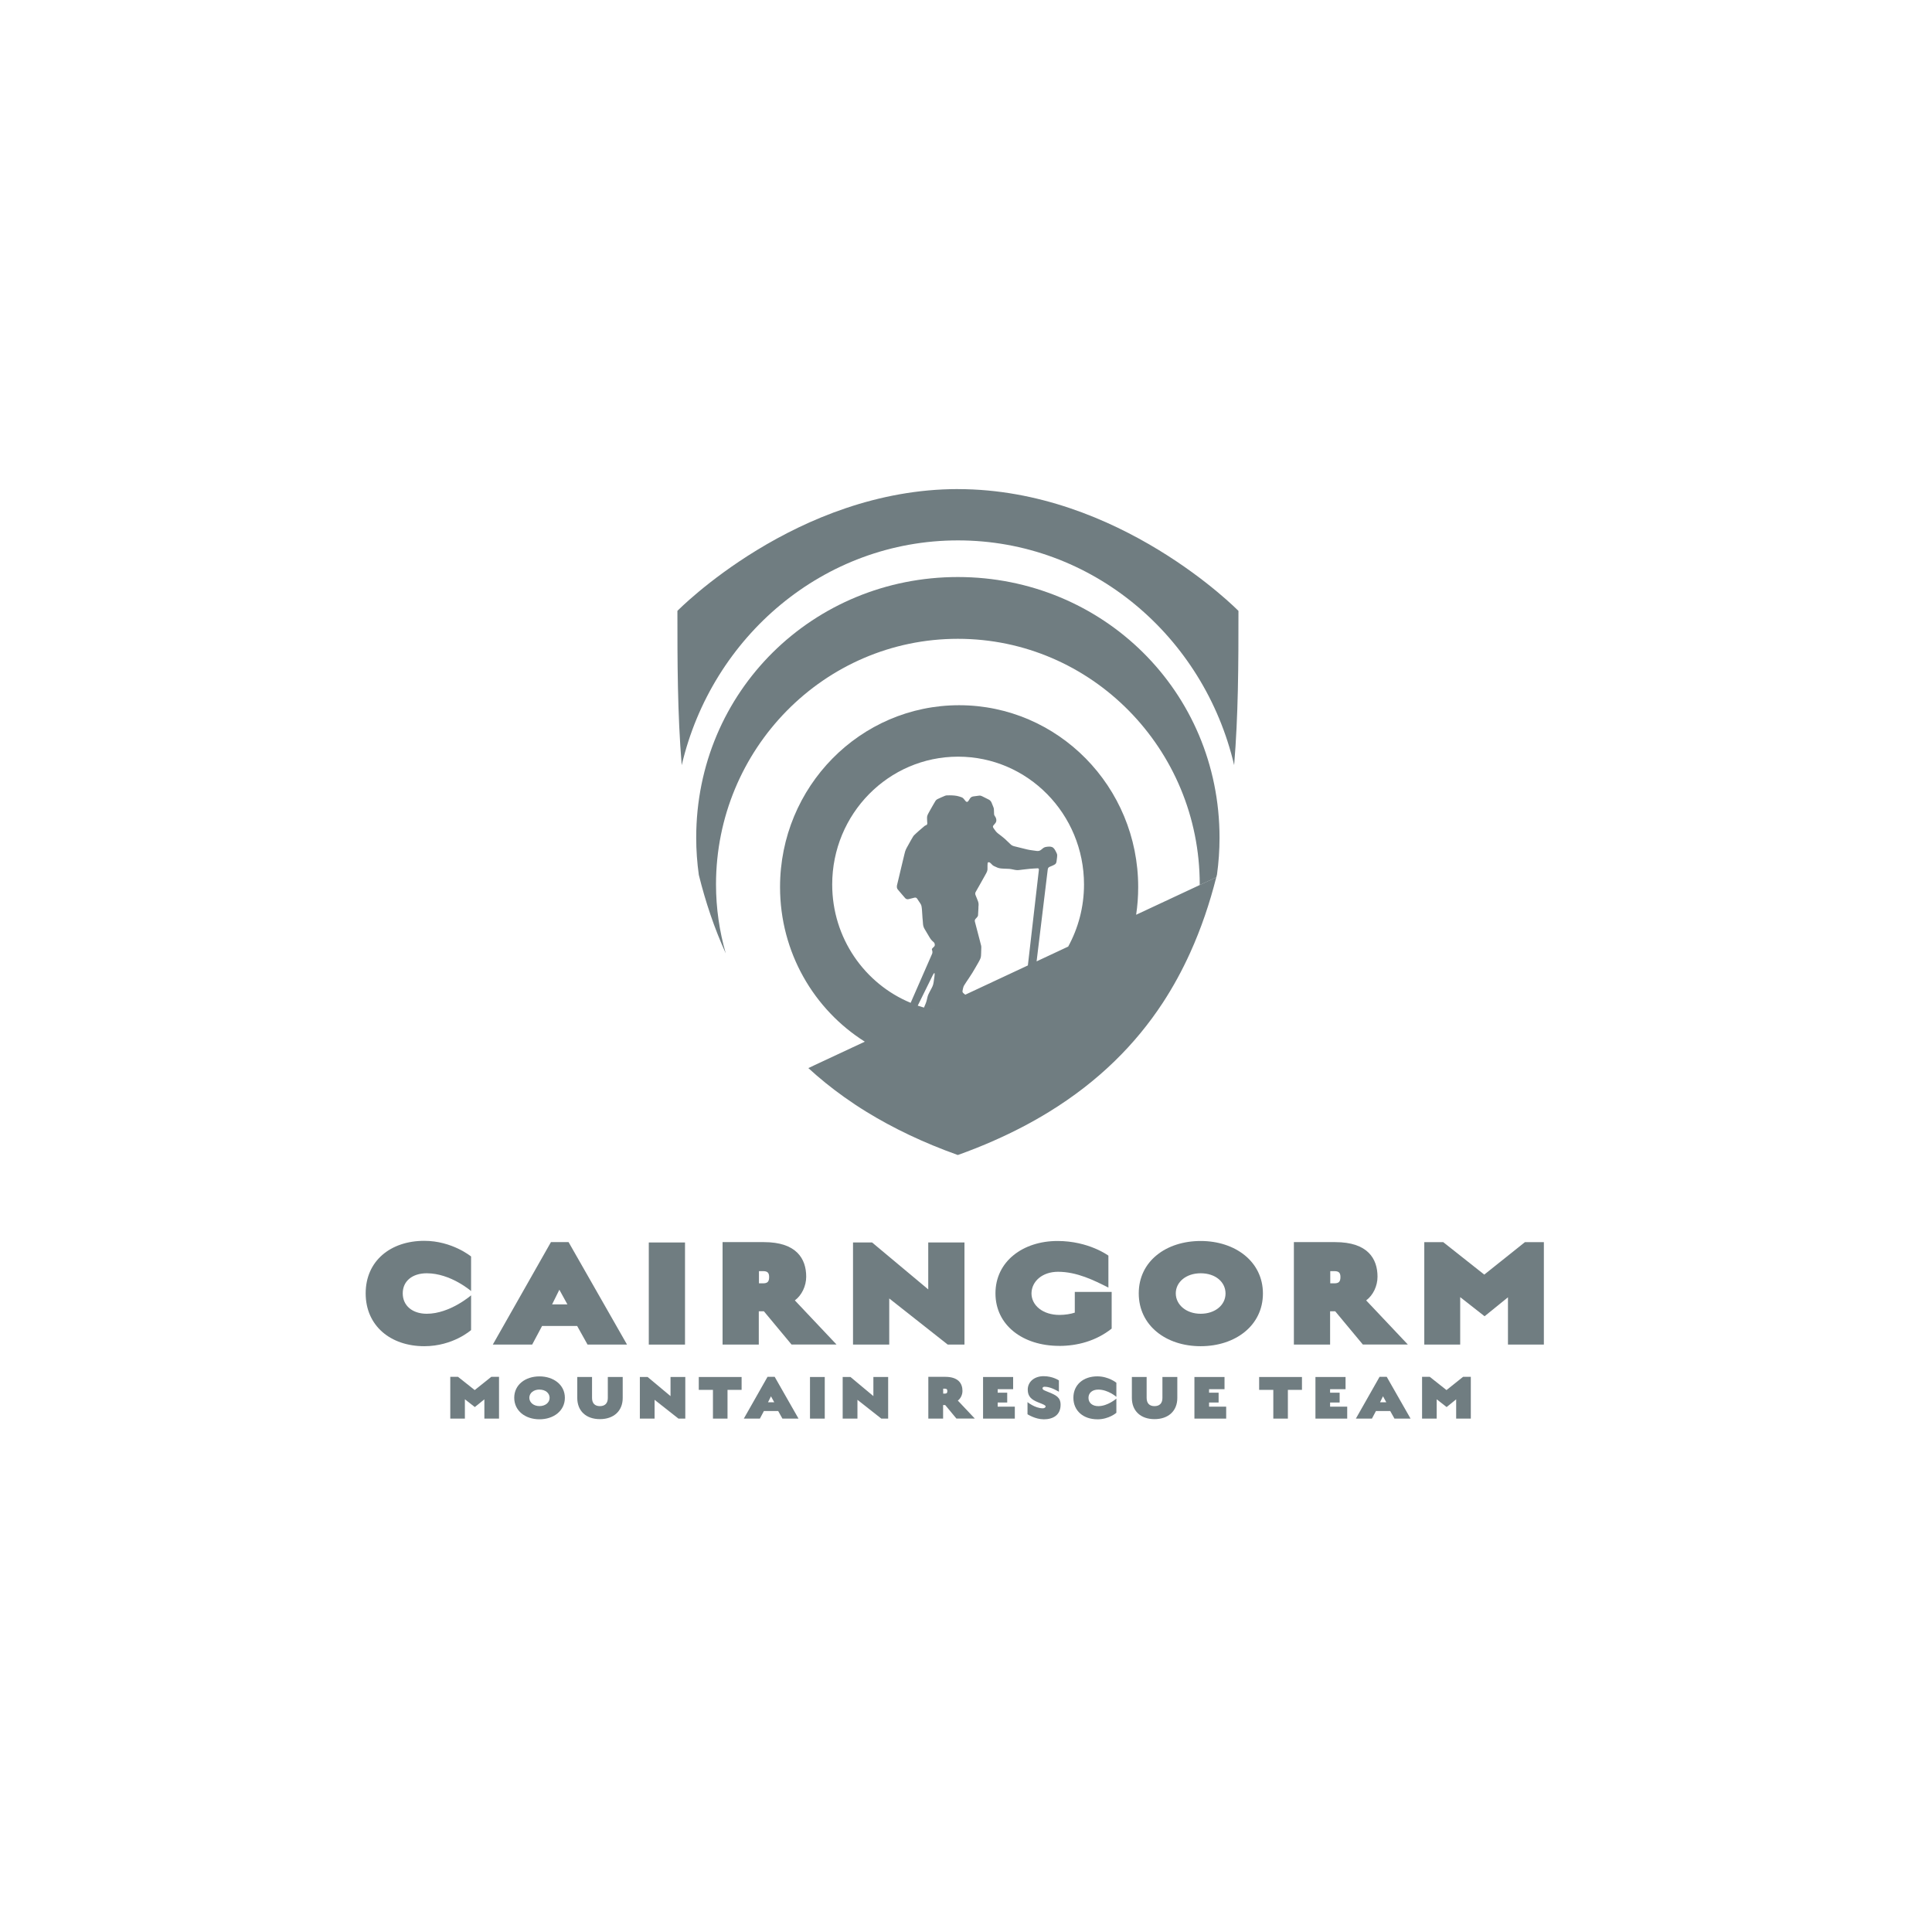 <?xml version="1.0" encoding="UTF-8"?>
<svg xmlns="http://www.w3.org/2000/svg" id="Layer_1" data-name="Layer 1" viewBox="0 0 480 480">
  <defs>
    <style>
      .cls-1 {
        fill: #707d81;
        stroke-width: 0px;
      }
    </style>
  </defs>
  <path class="cls-1" d="M105.42,334.46c-8.39,0-14.57-5.07-14.57-13.13s6.18-13.05,14.57-13.05c6.91,0,11.62,3.89,11.62,3.89v8.59s-5.07-4.42-11.01-4.42c-3.56,0-5.97,1.92-5.97,4.99s2.41,5.07,5.97,5.07c5.77,0,11.01-4.58,11.01-4.58v8.63s-4.46,4.01-11.62,4.01"></path>
  <path class="cls-1" d="M138.97,320.43l-1.8,3.64h3.8l-2-3.64ZM145.97,334.05l-2.58-4.62h-8.71l-2.46,4.62h-9.78l14.44-25.45h4.38l14.52,25.45h-9.82Z"></path>
  <rect class="cls-1" x="161.19" y="308.69" width="9" height="25.37"></rect>
  <path class="cls-1" d="M189.54,315.81h-.98v3.03h.98c1.02,0,1.55-.29,1.55-1.56,0-1.15-.49-1.47-1.55-1.47M196.66,334.05l-6.87-8.26h-1.27v8.26h-9v-25.45h10.27c8.1,0,10.51,4.13,10.51,8.59,0,2.33-1.11,4.62-2.82,5.89l10.35,10.96h-11.17Z"></path>
  <polygon class="cls-1" points="235.45 334.05 220.93 322.6 220.93 334.05 211.93 334.05 211.93 308.69 216.67 308.69 230.62 320.35 230.62 308.69 239.62 308.69 239.62 334.05 235.45 334.05"></polygon>
  <path class="cls-1" d="M263.15,334.38c-9,0-15.83-5.11-15.83-13.05s6.83-13.01,15.42-13.01c7.77,0,12.64,3.64,12.64,3.64v7.94c-3.56-1.8-7.81-3.93-12.52-3.93-3.85,0-6.55,2.33-6.59,5.36,0,2.99,2.82,5.36,6.95,5.36,1.43,0,2.86-.25,3.81-.57v-5.15h9.16v9.12c-3.93,3.11-8.59,4.3-13.05,4.3"></path>
  <path class="cls-1" d="M298.3,316.34c-3.6,0-6.18,2.17-6.18,4.99s2.58,5.07,6.18,5.07,6.18-2.17,6.18-5.03-2.5-5.03-6.18-5.03M298.3,334.46c-8.63,0-15.38-5.15-15.38-13.13s6.79-13.01,15.38-13.01,15.47,5.11,15.47,13.05-6.83,13.09-15.47,13.09"></path>
  <path class="cls-1" d="M331.48,315.81h-.98v3.03h.98c1.02,0,1.55-.29,1.55-1.56,0-1.15-.49-1.47-1.55-1.47M338.6,334.05l-6.87-8.26h-1.27v8.26h-9v-25.45h10.27c8.1,0,10.51,4.13,10.51,8.59,0,2.33-1.1,4.62-2.82,5.89l10.35,10.96h-11.17Z"></path>
  <polygon class="cls-1" points="378.86 308.61 368.76 316.67 358.57 308.61 353.86 308.61 353.86 334.06 362.78 334.06 362.78 322.27 368.84 327.02 374.65 322.31 374.65 334.06 383.57 334.06 383.57 308.61 378.86 308.61"></polygon>
  <polygon class="cls-1" points="122.06 342.07 117.94 345.36 113.79 342.07 111.87 342.07 111.87 352.45 115.5 352.45 115.5 347.65 117.97 349.58 120.34 347.66 120.34 352.45 123.98 352.45 123.98 342.07 122.06 342.07"></polygon>
  <path class="cls-1" d="M134.03,345.23c-1.47,0-2.52.88-2.52,2.04s1.05,2.07,2.52,2.07,2.52-.88,2.52-2.05-1.02-2.05-2.52-2.05M134.03,352.62c-3.52,0-6.27-2.1-6.27-5.35s2.77-5.31,6.27-5.31,6.31,2.09,6.31,5.32-2.79,5.34-6.31,5.34"></path>
  <path class="cls-1" d="M149.04,352.58c-3.45,0-5.62-2.05-5.62-5.27v-5.21h3.67v5.21c0,1.33.7,2.04,1.95,2.04s1.97-.7,1.97-2.02v-5.22h3.7v5.22c0,3.19-2.2,5.25-5.67,5.25"></path>
  <polygon class="cls-1" points="166.59 342.11 166.59 346.86 160.9 342.11 158.97 342.11 158.97 352.45 162.63 352.45 162.63 347.78 168.56 352.45 170.26 352.45 170.26 342.11 166.59 342.11"></polygon>
  <polygon class="cls-1" points="173.61 342.11 173.61 345.31 177.13 345.31 177.13 352.45 180.75 352.45 180.75 345.31 184.25 345.31 184.25 342.11 173.61 342.11"></polygon>
  <path class="cls-1" d="M191.54,346.9l.82,1.49h-1.55l.74-1.49ZM190.69,342.07l-5.89,10.38h3.99l1-1.88h3.55l1.05,1.88h4l-5.92-10.38h-1.79Z"></path>
  <rect class="cls-1" x="201.24" y="342.11" width="3.67" height="10.34"></rect>
  <polygon class="cls-1" points="216.99 342.11 216.99 346.86 211.3 342.11 209.36 342.11 209.36 352.45 213.03 352.45 213.03 347.78 218.96 352.45 220.66 352.45 220.66 342.11 216.99 342.11"></polygon>
  <path class="cls-1" d="M234.73,345.01h-.4v1.23h.4c.42,0,.63-.12.63-.63,0-.47-.2-.6-.63-.6M237.63,352.45l-2.8-3.37h-.52v3.37h-3.67v-10.38h4.19c3.3,0,4.29,1.68,4.29,3.5,0,.95-.45,1.89-1.15,2.4l4.22,4.47h-4.55Z"></path>
  <polygon class="cls-1" points="244.24 342.11 244.24 352.45 252.13 352.45 252.13 349.48 247.87 349.48 247.87 348.45 250.24 348.45 250.24 346.01 247.87 346.01 247.87 345.14 251.71 345.14 251.71 342.11 244.24 342.11"></polygon>
  <path class="cls-1" d="M259.28,352.62c-2.07,0-4-1.25-4-1.25v-3.02s1.87,1.54,3.8,1.54c.35,0,.7-.17.7-.47s-.7-.55-1.49-.87l-.45-.18c-1.53-.63-2.5-1.38-2.5-3.12,0-1.95,1.64-3.34,3.94-3.34s3.8,1.05,3.8,1.05v2.82s-1.94-1.25-3.52-1.25c-.43,0-.55.2-.55.42,0,.23.25.42.77.62l.9.37c1.62.67,2.82,1.2,2.82,3.07,0,2.52-1.8,3.62-4.22,3.62"></path>
  <path class="cls-1" d="M272.62,352.62c-3.42,0-5.94-2.07-5.94-5.35s2.52-5.32,5.94-5.32c2.82,0,4.74,1.59,4.74,1.59v3.5s-2.07-1.8-4.49-1.8c-1.45,0-2.44.78-2.44,2.04s.98,2.07,2.44,2.07c2.35,0,4.49-1.87,4.49-1.87v3.52s-1.82,1.63-4.74,1.63"></path>
  <path class="cls-1" d="M286.83,352.58c-3.45,0-5.62-2.05-5.62-5.27v-5.21h3.67v5.21c0,1.33.7,2.04,1.95,2.04s1.97-.7,1.97-2.02v-5.22h3.7v5.22c0,3.19-2.2,5.25-5.67,5.25"></path>
  <polygon class="cls-1" points="296.75 342.11 296.75 352.45 304.64 352.45 304.64 349.48 300.39 349.48 300.39 348.45 302.76 348.45 302.76 346.01 300.39 346.01 300.39 345.14 304.23 345.14 304.23 342.11 296.75 342.11"></polygon>
  <polygon class="cls-1" points="312.83 342.11 312.83 345.31 316.35 345.31 316.35 352.45 319.97 352.45 319.97 345.31 323.47 345.31 323.47 342.11 312.83 342.11"></polygon>
  <polygon class="cls-1" points="326.82 342.11 326.82 352.45 334.71 352.45 334.71 349.48 330.46 349.48 330.46 348.45 332.83 348.45 332.83 346.01 330.46 346.01 330.46 345.14 334.3 345.14 334.3 342.11 326.82 342.11"></polygon>
  <path class="cls-1" d="M343.6,346.9l.82,1.49h-1.55l.73-1.49ZM342.75,342.07l-5.89,10.38h3.99l1-1.88h3.55l1.05,1.88h4l-5.92-10.38h-1.79Z"></path>
  <polygon class="cls-1" points="363.5 342.07 359.38 345.36 355.22 342.07 353.31 342.07 353.31 352.45 356.94 352.45 356.94 347.65 359.41 349.58 361.78 347.66 361.78 352.45 365.42 352.45 365.42 342.07 363.5 342.07"></polygon>
  <path class="cls-1" d="M237.99,121.51c-40.09,0-69.69,30.26-69.69,30.26,0,12.35,0,25.37,1.07,38.34,7.51-32.05,35.37-55.85,68.63-55.85s61.11,23.79,68.62,55.83c.51-6.2.78-12.42.92-18.56.15-6.7.15-13.32.15-19.75,0,0-29.6-30.26-69.69-30.26Z"></path>
  <path class="cls-1" d="M237.99,143.36c-35.91,0-65.02,28.32-65.02,64.78,0,3.13.23,6.21.65,9.23,1.66,6.69,3.84,13.22,6.69,19.49-1.56-5.44-2.42-11.18-2.42-17.13,0-33.7,26.9-61.02,60.09-61.02s60.09,27.32,60.09,61.02c0,.05,0,.1,0,.16l4.12-1.93c.06-.23.12-.46.17-.69.41-2.98.63-6.03.63-9.13,0-36.46-29.11-64.78-65.02-64.78Z"></path>
  <path class="cls-1" d="M298.08,219.88l-15.81,7.39c.34-2.24.51-4.54.51-6.88,0-24.95-19.92-45.18-44.49-45.18s-44.49,20.23-44.49,45.18c0,16.22,8.42,30.44,21.06,38.41l-11.36,5.31-2.67,1.25c2.73,2.51,5.69,4.91,8.89,7.19,1.78,1.27,3.63,2.5,5.57,3.69,6.59,4.05,14.11,7.66,22.68,10.72,3.11-1.11,6.07-2.29,8.91-3.54.01,0,.02-.01.03-.02,4.98-2.19,9.55-4.59,13.74-7.17,12.36-7.6,21.48-16.8,28.19-27.01,2.63-4.01,4.88-8.17,6.83-12.46,2.75-6.06,4.88-12.36,6.51-18.81l-4.12,1.93ZM239.81,247.13l-8.02,3.75c-.76-.15-1.5-.34-2.24-.55-.52-.15-1.03-.31-1.54-.48.18-.37,3.48-7.09,3.77-7.64.09-.17.2-.32.31-.47.02,0,.04,0,.06.01.02.06.06.12.06.17,0,.18-.01.37-.03.55-.04.34-.1.69-.15,1.03-.05.35-.09.71-.18,1.06-.16.62-.53,1.16-.81,1.73-.22.44-.47.86-.59,1.35-.15.59-.25,1.19-.5,1.76-.14.31-.26.62-.39.93.74.21,1.48.4,2.24.55l8.02-3.75c-.11-.11-.24-.2-.37-.3-.22-.17-.38-.36-.31-.66.04-.17.05-.35.1-.52.08-.27.13-.56.27-.79.38-.63.8-1.23,1.21-1.84.59-.87,1.14-1.76,1.66-2.68.24-.42.5-.83.72-1.25.2-.37.42-.74.54-1.14.11-.36.1-.76.12-1.14.02-.36.02-.71.03-1.07,0-.02,0-.03,0-.05,0-.22.03-.45-.01-.66-.12-.54-.27-1.08-.41-1.61-.38-1.45-.76-2.91-1.14-4.36-.07-.26-.08-.52.12-.74.12-.13.23-.25.35-.38.14-.16.28-.33.29-.55.04-.59.07-1.18.1-1.77,0-.11,0-.23,0-.34.06-.43.06-.87-.08-1.28-.19-.54-.42-1.06-.63-1.59-.11-.27-.13-.53.02-.8.32-.55.63-1.1.94-1.65.4-.7.79-1.41,1.19-2.12.16-.29.33-.59.49-.89.19-.35.34-.71.32-1.12,0-.25,0-.5,0-.75,0-.2.02-.41.03-.61.01-.16.1-.24.27-.25.22,0,.38.12.51.27.27.31.56.6.95.75.12.05.24.1.36.16.47.26.99.36,1.52.39.46.02.92.06,1.37.06.62,0,1.21.15,1.81.27.26.05.52.07.78.06.33-.01.65-.08.98-.11.29-.03.58-.06.87-.1.37-.04.73-.08,1.1-.12.27-.03.55-.04.82-.06.47-.04.58-.03,1.05-.06.25-.02.36.1.35.35-.02.32-2.48,21.49-2.74,23.78l-15.53,7.26ZM265.31,235.21l-7.77,3.64h0s0,0,0,0c.02-.15,2.7-22.36,2.77-22.84.04-.28.15-.51.43-.63.22-.09.45-.18.67-.28.25-.12.51-.22.73-.38.32-.23.34-.61.39-.97.04-.26.07-.53.1-.79.04-.31.06-.62-.07-.91-.13-.29-.27-.58-.43-.85-.12-.2-.26-.41-.44-.56-.45-.37-.99-.32-1.52-.27-.14.01-.28.04-.42.07-.41.09-.72.36-1.02.63-.35.31-.74.41-1.19.34-.36-.06-.73-.1-1.09-.15-.41-.06-.83-.11-1.23-.21-1.04-.25-2.08-.52-3.12-.77-.38-.09-.73-.22-1.01-.5-.47-.45-.93-.91-1.41-1.34-.33-.3-.69-.56-1.03-.84-.43-.35-.92-.64-1.26-1.09-.21-.28-.42-.56-.6-.85-.1-.16-.14-.36-.01-.54.12-.15.24-.3.37-.44.28-.29.44-.63.38-1.04-.04-.33-.16-.62-.37-.89-.09-.12-.16-.29-.18-.44-.03-.37-.02-.73-.04-1.1-.01-.19-.03-.39-.09-.56-.14-.4-.32-.78-.47-1.17-.15-.39-.4-.67-.77-.85-.53-.27-1.06-.54-1.6-.8-.22-.11-.45-.19-.7-.16-.51.06-1.01.13-1.51.2-.42.06-.7.29-.9.65-.1.18-.21.34-.33.51-.17.24-.42.27-.62.06-.13-.14-.25-.28-.36-.43-.2-.27-.42-.5-.74-.6-.37-.12-.73-.25-1.11-.32-.41-.08-.83-.11-1.25-.13-.38-.02-.77-.01-1.15,0-.18,0-.37.02-.53.09-.64.27-1.28.54-1.9.84-.19.09-.38.26-.49.44-.41.66-.78,1.35-1.17,2.02-.18.32-.37.65-.54.97-.23.41-.43.83-.39,1.33.03.32.02.65.04.98,0,.03.02.07.02.1.02.29,0,.53-.31.65-.12.05-.25.09-.35.17-.51.43-1.02.87-1.52,1.3-.23.2-.46.4-.68.62-.22.22-.48.42-.64.68-.38.61-.72,1.24-1.07,1.87-.18.32-.37.64-.54.97-.14.28-.29.57-.38.87-.14.47-.24.95-.36,1.43-.2.83-.4,1.66-.6,2.5-.23.97-.46,1.94-.69,2.91-.13.53-.27,1.05-.38,1.58-.04.19-.05.4-.02.59.05.33.28.56.49.8.23.27.46.54.69.81.29.34.57.69.87,1.01.24.26.54.33.89.24.48-.12.95-.24,1.43-.36.26-.07.5.02.65.25.27.41.55.81.81,1.22.11.18.22.37.26.57.07.32.1.66.13.99.04.5.06.99.1,1.49,0,.16.02.31.03.47.04.47.1.95.12,1.42.02.51.16.97.42,1.4.39.65.79,1.31,1.17,1.97.26.46.58.88,1,1.21.3.23.37.54.34.87-.05.42-.84.69-.7,1.08.15.4.19.78-.03,1.17-.08.15-4.61,10.54-5.26,12.02-11.43-4.73-19.49-16.1-19.49-29.4,0-17.54,14-31.76,31.28-31.76s31.28,14.22,31.28,31.76c0,5.61-1.44,10.88-3.95,15.46Z"></path>
</svg>
